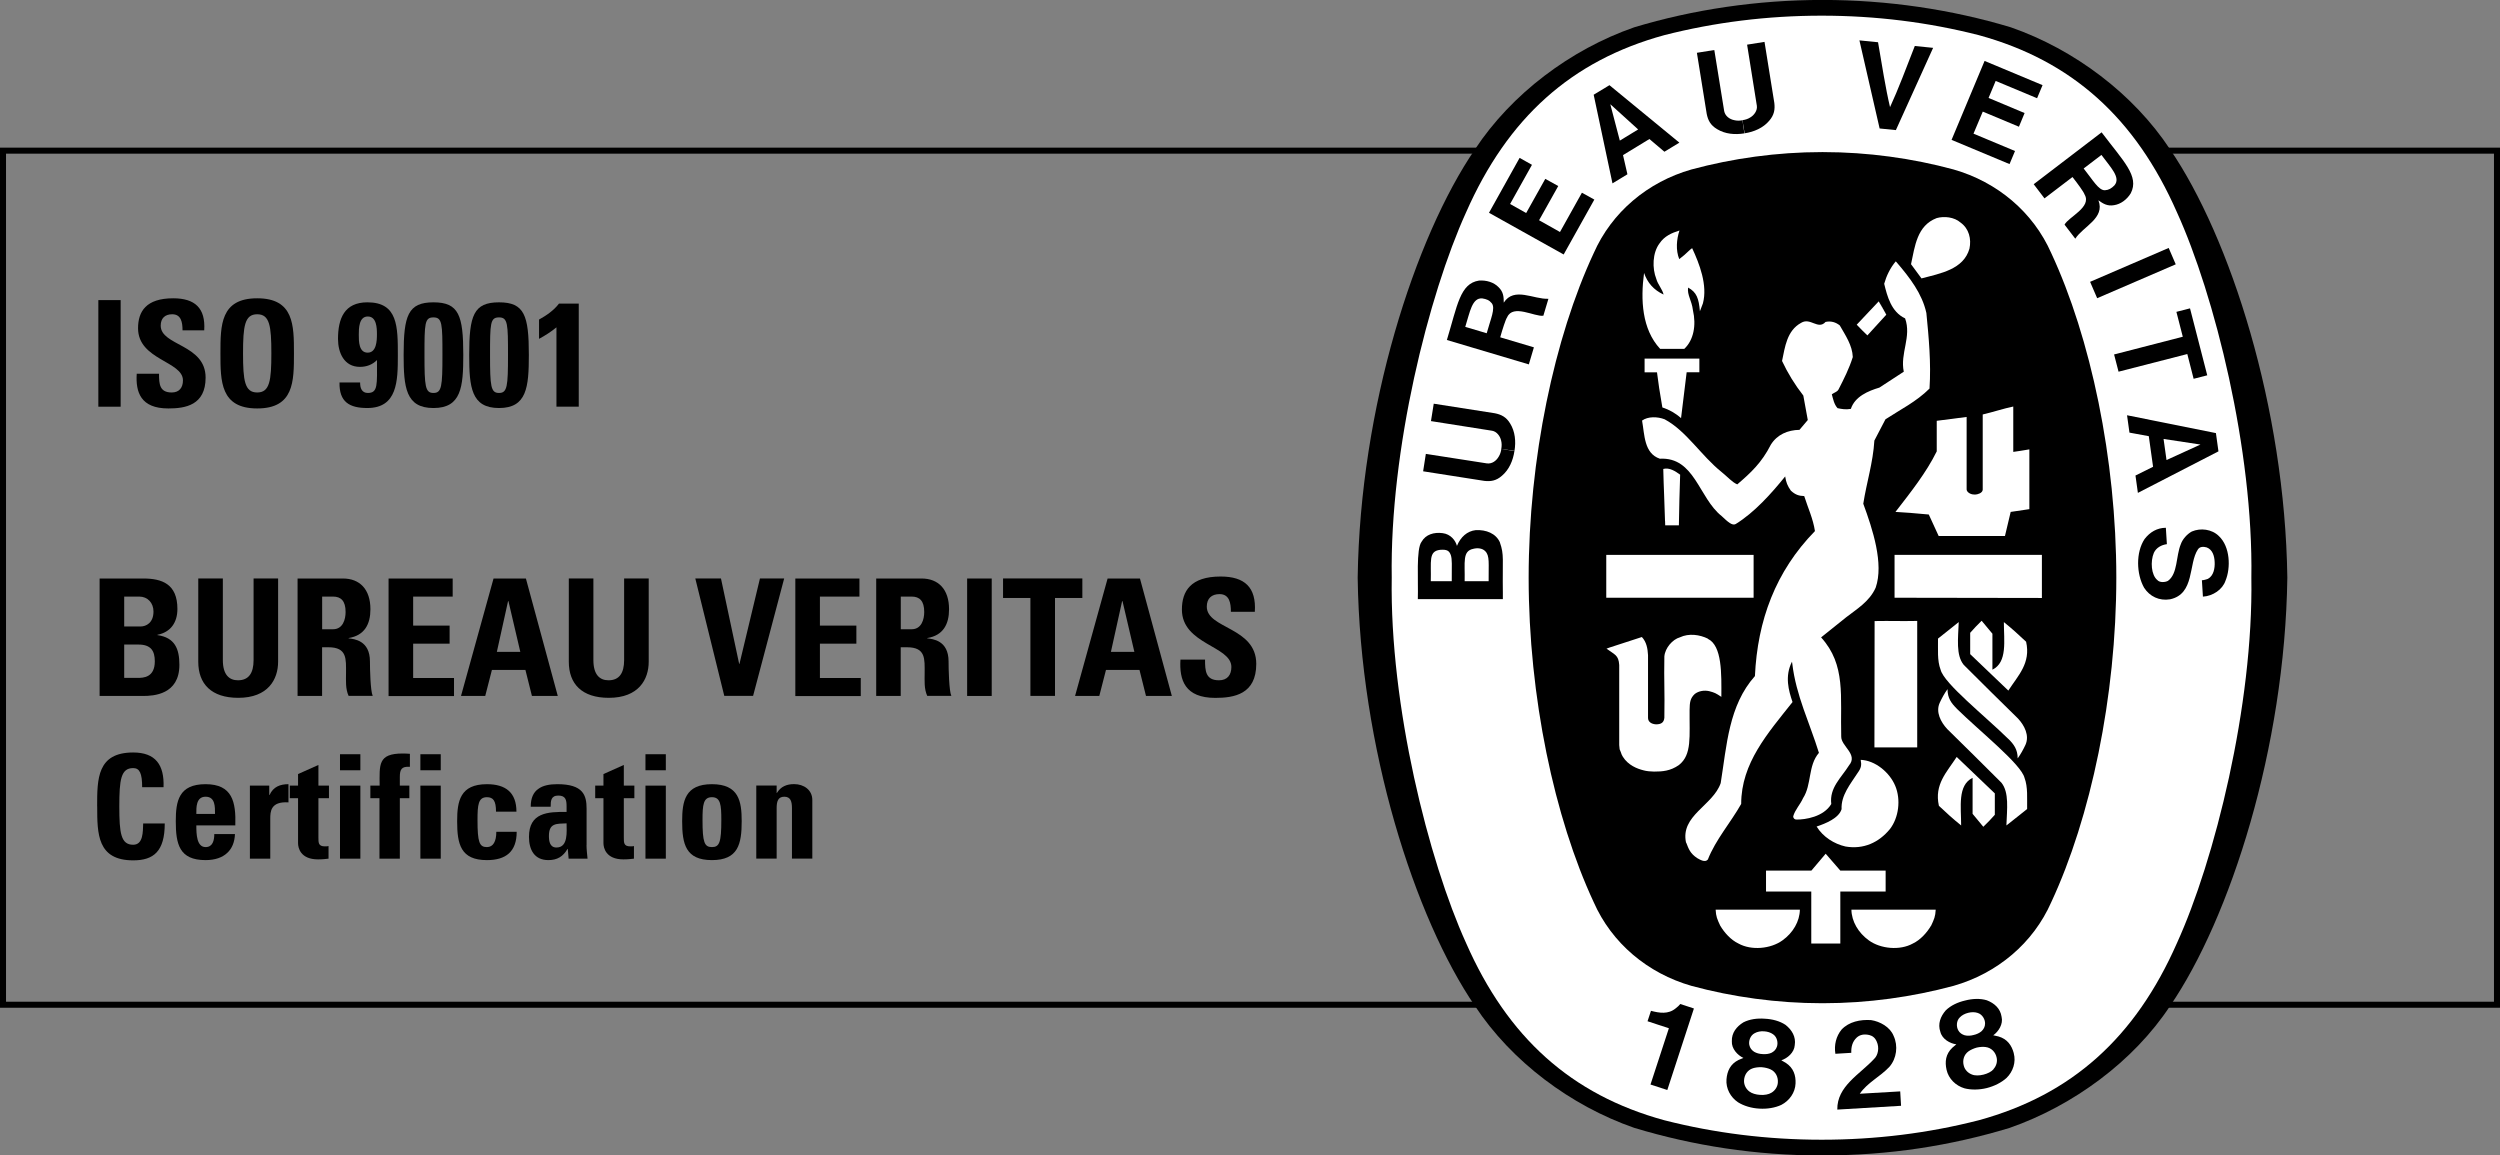 <svg xmlns="http://www.w3.org/2000/svg" id="Capa_2" viewBox="0 0 414.86 191.73"><rect x="0" y="0" width="414.86" height="191.73" fill="#808080" stroke="none"/><defs><style>.cls-1{fill:#fff;}.cls-2{fill:none;stroke:#000;}</style></defs><g id="Logos"><g><rect class="cls-2" x=".5" y="25" width="413.86" height="141.73"></rect><g><path d="M16.32,67.49v-17.69h3.7v17.69h-3.7Z"></path><path d="M27.93,67.78c-4.58,0-5.44-2.69-5.24-5.76h3.7c0,1.69,.07,3.11,2.11,3.11,1.25,0,1.86-.81,1.86-2.01,0-3.19-7.45-3.38-7.45-8.65,0-2.77,1.32-4.97,5.83-4.97,3.6,0,5.39,1.62,5.15,5.32h-3.6c0-1.32-.22-2.67-1.71-2.67-1.2,0-1.91,.66-1.91,1.89,0,3.36,7.45,3.06,7.45,8.62,0,4.58-3.36,5.12-6.17,5.12Z"></path><path d="M36.58,58.64c0-4.68,0-9.14,6.1-9.14s6.1,4.46,6.1,9.14,0,9.14-6.1,9.14-6.1-4.51-6.1-9.14Zm8.45,0c0-4.53-.27-6.49-2.35-6.49s-2.35,1.96-2.35,6.49,.27,6.49,2.35,6.49,2.35-1.96,2.35-6.49Z"></path><path d="M59.76,63.47c0,.44,.05,.88,.25,1.2,.2,.32,.51,.54,1.03,.54,1.71,0,1.52-1.4,1.52-5.46-.78,.78-1.74,1.13-2.84,1.13-2.62,0-3.63-2.35-3.63-4.63,0-3.36,1.03-6.08,4.88-6.08,5.07,0,5.05,4.04,5.05,8.84,0,4.21-.07,8.7-5.07,8.7-2.96,0-4.68-1-4.61-4.24h3.43Zm1.25-4.95c1.47,0,1.54-1.98,1.54-3.04s-.05-2.96-1.52-2.96-1.49,1.98-1.49,3.04,0,2.96,1.47,2.96Z"></path><path d="M76.88,58.89c0,5.37-.34,8.82-4.95,8.82s-4.95-3.45-4.95-8.82c0-6.54,.73-8.72,4.95-8.72s4.95,2.18,4.95,8.72Zm-6.44,.05c0,5.17,.12,6.27,1.49,6.27s1.49-1.1,1.49-6.27-.02-6.27-1.49-6.27-1.49,1-1.49,6.27Z"></path><path d="M87.76,58.89c0,5.37-.34,8.82-4.95,8.82s-4.95-3.45-4.95-8.82c0-6.54,.73-8.72,4.95-8.72s4.95,2.18,4.95,8.72Zm-6.44,.05c0,5.17,.12,6.27,1.49,6.27s1.49-1.1,1.49-6.27-.02-6.27-1.49-6.27-1.49,1-1.49,6.27Z"></path><path d="M89.45,53.03c1.23-.69,2.43-1.49,3.31-2.65h3.28v17.1h-3.7v-13.16c-.88,.73-1.89,1.37-2.89,1.91v-3.21Z"></path><path d="M16.53,115.49v-19.49h7.24c3.1,0,5.67,.89,5.67,5.05,0,2.24-1.11,3.86-3.32,4.29v.05c2.89,.41,3.65,2.27,3.65,4.94,0,4.94-4.29,5.16-6.02,5.16h-7.21Zm4.08-11.53h2.73c.89,0,2.13-.59,2.13-2.48,0-1.43-.97-2.48-2.35-2.48h-2.51v4.97Zm0,8.53h2.27c.86,0,2.81-.03,2.81-2.75,0-1.73-.65-2.78-2.7-2.78h-2.38v5.54Z"></path><path d="M46.15,95.99v13.82c0,2.92-1.65,5.99-6.61,5.99-4.48,0-6.64-2.32-6.64-5.99v-13.82h4.08v13.55c0,2.4,1.03,3.35,2.51,3.35,1.78,0,2.59-1.19,2.59-3.35v-13.55h4.08Z"></path><path d="M53.46,115.49h-4.08v-19.49h7.53c2.78,0,4.56,1.78,4.56,5.1,0,2.48-.97,4.35-3.62,4.78v.05c.89,.11,3.54,.32,3.54,3.83,0,1.24,.08,4.91,.46,5.72h-4c-.54-1.19-.43-2.51-.43-3.78,0-2.32,.22-4.29-2.92-4.29h-1.05v8.07Zm0-11.07h1.81c1.62,0,2.08-1.62,2.08-2.86,0-1.86-.78-2.56-2.08-2.56h-1.81v5.43Z"></path><path d="M64.48,115.49v-19.49h10.64v3h-6.56v4.81h6.05v3h-6.05v5.7h6.78v3h-10.85Z"></path><path d="M76.5,115.49l5.4-19.49h5.37l5.29,19.49h-4.29l-1.08-4.32h-5.56l-1.11,4.32h-4.02Zm7.86-15.74h-.05l-1.86,8.42h3.89l-1.97-8.42Z"></path><path d="M107.65,95.99v13.82c0,2.92-1.65,5.99-6.62,5.99-4.48,0-6.64-2.32-6.64-5.99v-13.82h4.08v13.55c0,2.4,1.03,3.35,2.51,3.35,1.78,0,2.59-1.19,2.59-3.35v-13.55h4.08Z"></path><path d="M115.4,95.99h4.24l3.02,14.18h.05l3.4-14.18h4.02l-5.16,19.49h-4.78l-4.81-19.49Z"></path><path d="M131.98,115.49v-19.49h10.64v3h-6.56v4.81h6.05v3h-6.05v5.7h6.78v3h-10.85Z"></path><path d="M149.48,115.49h-4.08v-19.49h7.53c2.78,0,4.56,1.78,4.56,5.1,0,2.48-.97,4.35-3.62,4.78v.05c.89,.11,3.54,.32,3.54,3.83,0,1.24,.08,4.91,.46,5.72h-4c-.54-1.19-.43-2.51-.43-3.78,0-2.32,.22-4.29-2.92-4.29h-1.05v8.07Zm0-11.07h1.81c1.62,0,2.08-1.62,2.08-2.86,0-1.86-.78-2.56-2.08-2.56h-1.81v5.43Z"></path><path d="M160.49,115.49v-19.49h4.08v19.49h-4.08Z"></path><path d="M179.61,95.99v3.24h-4.54v16.25h-4.08v-16.25h-4.54v-3.24h13.15Z"></path><path d="M178.4,115.49l5.4-19.49h5.37l5.29,19.49h-4.29l-1.08-4.32h-5.56l-1.11,4.32h-4.02Zm7.86-15.74h-.05l-1.86,8.42h3.89l-1.97-8.42Z"></path><path d="M201.67,115.81c-5.05,0-5.99-2.97-5.78-6.35h4.08c0,1.86,.08,3.43,2.32,3.43,1.38,0,2.05-.89,2.05-2.21,0-3.51-8.21-3.73-8.21-9.53,0-3.05,1.46-5.48,6.43-5.48,3.97,0,5.94,1.78,5.67,5.86h-3.97c0-1.46-.24-2.94-1.89-2.94-1.32,0-2.11,.73-2.11,2.08,0,3.7,8.21,3.37,8.21,9.5,0,5.05-3.7,5.64-6.8,5.64Z"></path><path d="M16.12,133.82c0-4.58,0-8.95,5.98-8.95,3.7,0,5.18,2.04,5.04,5.76h-3.55c0-2.3-.41-3.17-1.49-3.17-2.04,0-2.3,1.92-2.3,6.36s.26,6.36,2.3,6.36c1.68,0,1.61-2.16,1.66-3.53h3.58c0,4.63-1.85,6.12-5.23,6.12-5.98,0-5.98-4.42-5.98-8.95Z"></path><path d="M32.58,136.97c0,1.44,.05,3.6,1.54,3.6,1.2,0,1.44-1.15,1.44-2.16h3.43c-.05,1.32-.48,2.4-1.3,3.14-.79,.74-1.99,1.18-3.58,1.18-4.37,0-4.94-2.66-4.94-6.46,0-3.31,.48-6.14,4.94-6.14s5.06,2.95,4.94,6.84h-6.48Zm3.1-1.9c0-1.18,.05-2.86-1.56-2.86s-1.54,1.82-1.54,2.86h3.1Z"></path><path d="M44.68,130.37v1.56h.05c.62-1.39,1.78-1.8,3.14-1.8v3.02c-2.98-.19-3.02,1.54-3.02,2.74v6.6h-3.38v-12.12h3.22Z"></path><path d="M48.09,130.37h1.37v-1.92l3.38-1.51v3.43h1.75v2.09h-1.75v6.48c0,.91-.02,1.51,1.08,1.51,.22,0,.43,0,.6-.05v2.09c-.46,.05-.94,.12-1.75,.12-2.93,0-3.31-1.94-3.31-2.69v-7.46h-1.37v-2.09Z"></path><path d="M59.8,125.16v2.66h-3.38v-2.66h3.38Zm0,17.33h-3.38v-12.12h3.38v12.12Z"></path><path d="M68.01,127.25c-1.37-.1-1.66,.43-1.66,1.66v1.46h1.58v2.09h-1.58v10.03h-3.38v-10.03h-1.51v-2.09h1.54c-.02-3.48-.31-5.33,3.82-5.33,.41,0,.79,.02,1.2,.05v2.16Z"></path><path d="M73.14,125.16v2.66h-3.38v-2.66h3.38Zm0,17.33h-3.38v-12.12h3.38v12.12Z"></path><path d="M82.31,134.69c0-1.8-.46-2.4-1.51-2.4-1.44,0-1.56,1.27-1.56,3.79,0,3.7,.31,4.49,1.56,4.49,1.06,0,1.56-.96,1.56-2.54h3.38c0,3.29-1.78,4.7-4.94,4.7-4.37,0-4.94-2.66-4.94-6.46,0-3.31,.48-6.14,4.94-6.14,3.12,0,4.9,1.39,4.9,4.56h-3.38Z"></path><path d="M97.33,140.23c0,.74,.1,1.51,.17,2.26h-3.14l-.14-1.61h-.05c-.72,1.25-1.7,1.85-3.17,1.85-2.35,0-3.22-1.75-3.22-3.86,0-4.01,3.1-4.18,6.24-4.13v-.94c0-1.03-.14-1.78-1.37-1.78s-1.27,.89-1.27,1.85h-3.31c0-1.46,.46-2.4,1.25-2.95,.77-.58,1.87-.79,3.17-.79,4.3,0,4.85,1.85,4.85,4.06v6.05Zm-6.24-1.51c0,.86,.14,1.92,1.25,1.92,1.99,0,1.68-2.69,1.68-4.01-1.68,.07-2.93-.07-2.93,2.09Z"></path><path d="M98.77,130.37h1.37v-1.92l3.38-1.51v3.43h1.75v2.09h-1.75v6.48c0,.91-.02,1.51,1.08,1.51,.22,0,.43,0,.6-.05v2.09c-.46,.05-.94,.12-1.75,.12-2.93,0-3.31-1.94-3.31-2.69v-7.46h-1.37v-2.09Z"></path><path d="M110.49,125.16v2.66h-3.38v-2.66h3.38Zm0,17.33h-3.38v-12.12h3.38v12.12Z"></path><path d="M113.2,136.27c0-3.31,.48-6.14,4.94-6.14s4.94,2.83,4.94,6.14c0,3.79-.58,6.46-4.94,6.46s-4.94-2.66-4.94-6.46Zm6.5-.19c0-2.52-.12-3.79-1.56-3.79s-1.56,1.27-1.56,3.79c0,3.7,.31,4.49,1.56,4.49s1.56-.79,1.56-4.49Z"></path><path d="M128.87,131.59h.05c.34-.55,.74-.91,1.2-1.13,.48-.24,1.03-.34,1.66-.34,1.61,0,3.02,.96,3.02,2.64v9.72h-3.38v-8.35c0-1.08-.19-1.92-1.27-1.92s-1.27,.84-1.27,1.92v8.35h-3.38v-12.12h3.38v1.22Z"></path></g><g><path d="M302.43,191.73h.23c10.79,0,20.96-1.58,30.79-4.55h0c10.57-3.68,20.6-11.05,26.65-20.23h0c10-14.62,19.07-42.89,19.47-71.05v-.08c-.4-28.15-9.47-56.42-19.47-71.05h0c-6.06-9.18-15.85-16.56-26.42-20.24h0c-9.83-2.96-20.45-4.54-31.25-4.54h0c-10.79,0-21.42,1.58-31.24,4.54h0c-10.57,3.68-20.37,11.06-26.42,20.24h0c-10,14.63-19.07,42.89-19.47,71.05v.08c.39,28.15,9.47,56.43,19.47,71.05h0c6.06,9.18,15.85,16.53,26.42,20.21h0c9.82,2.97,20.22,4.58,31.02,4.58h.23Z"></path><path class="cls-1" d="M373.6,95.86c.34,21.2-6.11,46.94-12.35,60.64-6.89,15.65-17.42,25.17-32.89,29.4-8.34,2.14-17.08,3.23-26.06,3.23h0c-8.99,0-17.78-1.1-26.11-3.23-15.47-4.23-26.01-13.75-32.9-29.4-6.23-13.7-12.69-39.43-12.34-60.64h0c-.34-21.2,6.11-46.93,12.34-60.63,6.89-15.64,17.43-25.17,32.9-29.4,8.33-2.13,17.12-3.23,26.11-3.23h0c8.98,0,17.72,1.1,26.06,3.23,15.47,4.23,26.01,13.76,32.89,29.4,6.24,13.7,12.69,39.43,12.35,60.63h0Z"></path><path d="M302.55,25.24c7.4,0,14.8,1.03,21.62,2.88h0c7.26,2.07,13.23,7.08,16.23,13.9,6.51,13.97,10.79,34.08,10.79,53.84h0c0,19.77-4.28,39.87-10.79,53.84-3,6.82-8.96,11.82-16.23,13.9h0c-6.82,1.84-14.22,2.88-21.62,2.88h-.24c-7.4,0-14.8-1.03-21.62-2.88h0c-7.26-2.08-13.23-7.08-16.23-13.9-6.51-13.97-10.79-34.08-10.79-53.84h0c0-19.76,4.28-39.87,10.79-53.84,3-6.82,8.97-11.83,16.23-13.9h0c6.82-1.84,14.21-2.88,21.62-2.88h.24Z"></path><path class="cls-1" d="M313.02,52.22c-1.03-1.74-.19-.19-1.26-2.21"></path><rect class="cls-1" x="266.55" y="92.08" width="24.45" height="7.11"></rect><g><path class="cls-1" d="M285.47,153.63c-.52-1.12-.71-1.53-.77-2.68,5.13,0,8.56,0,13.98,0-.03,1.94-1.13,3.84-2.89,5.1-1.94,1.41-5.16,1.72-7.31,.52-1.23-.58-2.33-1.79-3.01-2.95Z"></path><path class="cls-1" d="M300.56,147.94h-7.5s0-3.47,0-3.47h7.53s2.37-2.8,2.37-2.8c1.16,1.34,1.23,1.44,2.43,2.8h7.52v3.48h-7.52v8.62h-4.82v-8.64Z"></path><path class="cls-1" d="M301.45,137.16c1.54-.51,3.71-1.4,4.15-2.89-.11-2.31,1.48-4.17,2.67-6.02,.59-.81,.67-1.29,.5-2.16,2.4,.09,4.82,2.09,5.74,4.33,.95,2.28,.58,5.26-.89,7.16-1.84,2.24-4.39,3.41-7.38,2.89-1.87-.43-3.71-1.57-4.79-3.32Z"></path><path class="cls-1" d="M283.41,105.98c-1.34-.66-3.15-.93-4.64-.22-1.2,.33-2.46,1.75-2.58,3.17-.08,4.23,.08,5.54,0,10.19-.08,.73-.46,1.08-1.38,1.08-.77-.04-1.34-.42-1.33-1.09v-10.39c-.06-1.1-.25-2.18-1.02-3.01l-5.38,1.75-.49,.18c1.36,1.01,2,1.04,2.11,2.71v13.29s.07,.7,.07,.7l.19,.46,.15,.42,.19,.35c.88,1.42,2.38,2,3.43,2.26,.46,.14,1.27,.21,1.74,.21,1.39,0,2.71-.09,4.13-1.08,2.21-1.73,1.73-4.76,1.78-9.17,.02-1.24,.1-1.93,.87-2.64,.65-.49,1.54-.64,2.37-.46,.94,.25,1.09,.33,2.03,.95,.02-3.8,.14-8.49-2.24-9.63Z"></path><path class="cls-1" d="M333.3,122.65c-3.93-3.86-10.72-9.24-11.27-11.52-.59-1.54-.4-3.38-.43-5.16,1.13-.89,2.08-1.67,3.44-2.74-.1,2.72-.49,5.48,.83,7.1,3.2,3.2,6.12,6.08,9.01,8.91,1.08,1.17,1.93,2.83,1.23,4.37-.34,.73-.8,1.57-1.29,2.24,0-1.5-.66-2.35-1.51-3.2Z"></path><path class="cls-1" d="M311.07,103.06c2.99-.05,3.96,.04,7.08-.02v20.99h-7.1l.03-20.97Z"></path><path class="cls-1" d="M326.94,105.01c.75-.83,1.02-1.14,1.9-2l1.79,2.15v5.97h0c2.52-1.23,1.9-4.8,1.9-7.9,1.5,1.22,2.25,1.91,3.69,3.26,.81,3.57-1.34,5.61-2.95,8.11l-6.33-6.05v-3.53Z"></path><path class="cls-1" d="M332.71,88.95l.95-4,3.1-.46v-9.92c-1.21,.18-1.7,.31-2.67,.42v-7.53c-1.63,.34-3.35,.92-5.07,1.32v12.48h0c-.02,.6-.98,.81-1.18,.8h-.26c-.62,0-1.23-.42-1.23-.85v-12.02l-4.96,.64v5.07c-1.75,3.56-4.33,6.79-6.85,10.05,2.67,.18,2.87,.18,5.53,.43l1.64,3.57h11.01Z"></path><path class="cls-1" d="M276.3,86.48c-.08-3.28-.22-5.43-.29-8.66,1.01-.28,2,.37,2.8,.95-.13,4.12-.13,4.08-.21,8.4h-2.27l-.02-.69Z"></path><path class="cls-1" d="M275.86,67.62c-.55-3.23-.58-3.47-.89-5.83h-2.06v-2.28c3.56,0,5.53,0,9.09,0v2.27h-2.11l-.93,7.61c-.92-.83-1.97-1.41-3.1-1.78Z"></path><path class="cls-1" d="M275.49,57.89c-3.03-3.26-3.26-8.15-2.67-12.58v-.02c.57,1.65,1.6,2.82,3.24,3.59-.18-.86-.95-1.66-1.2-2.58-.71-1.78-.65-4.33,.52-5.9,.83-1.23,2.02-1.74,3.32-2.15-.49,1.47-.64,3.25-.04,4.75,.85-.66,.89-.71,1.56-1.34,.25-.24,.37-.33,.58-.48,1.21,2.58,2.59,6.15,1.79,9.16l-.5,1.31c-.19-2.13-.53-3.15-1.96-3.93-.18,1.24,.61,2.13,.8,3.75,.58,2.51,.12,4.97-1.43,6.42h-4Z"></path><path class="cls-1" d="M313.02,52.22l-3.14,3.44c-.84-.81-.92-.9-1.77-1.78,1.61-1.69,1.78-1.87,3.65-3.87"></path><path class="cls-1" d="M317.12,43.85c.65-2.98,.98-6.41,4.26-7.66,1.23-.35,2.92-.18,3.96,.74,1.41,1.01,1.82,2.73,1.48,4.33-.98,3.46-4.83,4.11-7.96,4.94l-1.73-2.35Z"></path><polygon class="cls-1" points="338.84 92.08 338.84 99.23 314.39 99.19 314.39 92.08 338.84 92.08"></polygon><path class="cls-1" d="M279.79,139.84c-.98-4.52,4.46-6.14,5.75-9.89,1.01-6.27,1.32-12.87,5.68-17.76,.43-9.22,3.41-17.36,9.96-24.06-.31-2.06-1.17-3.87-1.78-5.81-.86-.03-1.44-.19-2.21-.89-.57-.8-.8-1.39-.95-2.37-2.28,2.83-5.11,5.99-8.21,7.9-.57,.32-1.3-.35-2.33-1.32-3.81-3.01-4.45-9.83-10.26-9.52-2.64-.89-2.52-4-2.95-6.33,.98-.71,2.57-.67,3.75-.21,3.62,1.94,6.04,6.02,9.46,8.76,.92,.73,1.74,1.69,2.59,2.04,2.25-1.93,4.05-3.59,5.57-6.59,1.06-1.69,2.81-2.43,4.75-2.46l1.38-1.63-.74-4.06c-1.41-1.81-2.58-3.71-3.53-5.74,.49-2.33,.8-5.04,3.17-6.33,1.54-.95,2.8,1.23,4.05-.15,.92-.2,1.71,.06,2.36,.58,.95,1.66,2.09,3.32,2.16,5.25-.59,1.88-1.47,3.63-2.37,5.38-.21,.4-.74,.52-1.11,.8,.21,.8,.39,1.69,.95,2.3,.7,.15,1.36,.27,2.21,.12,.67-2.06,2.89-2.98,4.73-3.53l4.05-2.64c-.64-3.07,1.32-5.78,.22-8.85-2.31-1.07-2.97-3.7-3.47-5.74,.36-1.29,1-2.64,1.92-3.72l.14,.15c2.21,2.58,4.24,5.22,4.94,8.42,.4,4.08,.8,8.27,.52,12.54-2.18,2.18-4.82,3.47-7.31,5.1l-1.84,3.53c-.22,3.66-1.29,6.95-1.84,10.48,1.57,4.27,3.43,9.96,2.06,13.92-1.04,2.36-3.27,3.64-4.92,4.94l-4.14,3.32c4.16,4.59,3.16,9.8,3.34,16.45-.04,1.61,2.84,2.95,1.3,4.78-1.28,2.05-3.29,3.71-2.95,6.42-1.27,2.14-4.33,2.6-5.76,2.58-.31,.02-.56-.21-.56-.53,.31-1.11,1.17-1.96,1.63-3.01,1.47-2.27,.8-5.41,2.64-7.53-1.52-4.94-3.81-9.53-4.42-14.81l-.05-.32c-1.23,2.42-.56,4.8,.09,6.7-4.09,5.16-8.52,10.12-8.52,16.91-1.75,3.1-4.24,5.93-5.53,9.22-.45,.54-1.25,.06-1.75-.22-1.17-.77-1.44-1.52-1.84-2.58Z"></path><path class="cls-1" d="M324.68,117.57c3.93,3.86,10.72,9.24,11.28,11.52,.58,1.54,.4,3.38,.43,5.16-1.13,.89-2.07,1.67-3.44,2.73,.1-2.72,.48-5.48-.83-7.1-3.21-3.2-6.11-6.08-9-8.91-1.07-1.16-1.94-2.83-1.23-4.36,.34-.74,.79-1.57,1.29-2.25,0,1.5,.65,2.35,1.51,3.2Z"></path><path class="cls-1" d="M331.03,135.21c-.75,.83-1.02,1.13-1.91,1.99l-1.78-2.15v-5.97h0c-2.52,1.23-1.9,4.8-1.9,7.9-1.5-1.22-2.25-1.91-3.69-3.26-.8-3.57,1.34-5.61,2.95-8.11l6.33,6.05v3.54Z"></path><path class="cls-1" d="M320.45,153.63c.52-1.12,.71-1.53,.77-2.68-5.13,0-8.56,0-13.99,0,.03,1.94,1.14,3.84,2.89,5.1,1.94,1.41,5.16,1.72,7.31,.52,1.23-.58,2.33-1.79,3.01-2.95Z"></path></g><g><g><path d="M304.89,184.13c-.07-3.88,3.73-5.84,6.12-8.42,.65-.62,.89-1.85,.42-2.87-.28-.64-.7-.95-1.22-1.08-.84-.2-1.55-.07-2.08,.4-.75,.69-.95,1.58-.92,2.55l-2.64,.16c-.23-1.47,.12-2.9,1.02-4.01,1.24-1.32,3.1-1.7,4.92-1.58,1.45,.23,3.13,1.12,3.73,2.63,.76,1.64,.51,3.74-.71,5.13-1.57,1.67-3.62,2.58-4.91,4.46l6.71-.39c.05,.83,.1,1.63,.14,2.39l-10.58,.63Z"></path><path d="M281.09,167.36l-.04,.13-4.37,13.39-2.79-.91,3-9.18,.05-.16c-1.11-.39-2.45-.77-3.54-1.16l.57-1.73c1.41,.37,2.87,.61,4.1-.41,.45-.35,.52-.45,.76-.72l2.26,.74Z"></path><path d="M334.18,174.79c-.35-1.32-1.08-2.38-2.56-2.8l-.85-.19c.87-.62,1.68-1.86,1.38-3.07-.2-1.38-1.2-2.26-2.45-2.74-1.09-.33-2.38-.28-3.6,.04-1.23,.28-2.39,.83-3.21,1.63-.88,1.01-1.36,2.25-.9,3.57,.3,1.21,1.6,1.93,2.65,2.07l-.66,.56c-1.12,1.06-1.26,2.34-.96,3.67,.33,1.48,1.52,2.64,2.97,3.07,1.09,.28,2.42,.27,3.69-.04,1.27-.32,2.45-.92,3.29-1.68,1.08-1.05,1.6-2.63,1.2-4.1Zm-9.22-3.82c-.33-.58-.34-1.56,.26-2.14,.34-.36,.85-.63,1.39-.76,.54-.14,1.11-.14,1.58,.02,.79,.24,1.25,1.11,1.22,1.78,0,.52-.25,.93-.58,1.25-.34,.3-.82,.52-1.32,.63-.5,.14-1.02,.16-1.47,.05-.44-.13-.84-.38-1.09-.84Zm5.86,6.46c-.36,.42-1,.73-1.68,.9-.68,.17-1.4,.19-1.91-.02-.69-.26-1.17-.8-1.34-1.42-.27-.92,0-1.88,.79-2.44,.33-.23,.82-.46,1.35-.61h0c.54-.12,1.08-.15,1.48-.09,.96,.12,1.65,.86,1.83,1.79,.13,.62-.04,1.33-.53,1.87Z"></path><path d="M297.96,179.82c.06-1.36-.32-2.59-1.61-3.44l-.75-.43c1.01-.33,2.15-1.28,2.23-2.52,.22-1.38-.48-2.52-1.52-3.35-.95-.64-2.19-.97-3.45-1.03-1.26-.1-2.53,.08-3.55,.6-1.14,.7-1.97,1.74-1.92,3.14-.07,1.24,.95,2.32,1.92,2.77l-.8,.33c-1.38,.68-1.9,1.86-2.01,3.22-.12,1.52,.67,2.98,1.92,3.81,.96,.6,2.23,.98,3.54,1.05,1.31,.08,2.62-.14,3.64-.62,1.34-.69,2.3-2.03,2.36-3.55Zm-7.67-6.4c-.14-.66,.14-1.59,.89-1.97,.44-.25,1-.35,1.55-.31,.55,.03,1.1,.2,1.5,.49,.69,.47,.86,1.43,.64,2.06-.16,.5-.51,.81-.92,1.02-.42,.19-.94,.25-1.45,.21-.52-.02-1.02-.15-1.42-.39-.38-.25-.69-.61-.79-1.12Zm3.67,7.91c-.46,.29-1.17,.41-1.87,.36-.71-.04-1.39-.24-1.82-.58-.58-.45-.87-1.12-.86-1.75,.02-.95,.56-1.8,1.48-2.09,.39-.12,.92-.2,1.47-.17h0c.55,.04,1.07,.18,1.44,.35,.88,.4,1.31,1.31,1.22,2.25-.06,.63-.43,1.26-1.06,1.63Z"></path></g><g><rect x="346.84" y="43.83" width="14.2" height="2.96" transform="translate(11 143.88) rotate(-23.33)"></rect><path d="M311.91,21.31l-3.35-14.61,3.09,.31c.62,3.62,1.26,7.72,1.99,10.77,1.32-2.84,2.78-6.73,4.11-10.15l3.04,.31-6.18,13.65-2.7-.27Z"></path><polygon points="256.43 29.68 253.26 35.35 250.59 33.85 254.22 27.35 252.17 26.2 247.09 35.31 259.48 42.23 264.57 33.12 262.51 31.98 258.87 38.5 255.4 36.55 258.58 30.87 256.43 29.68"></polygon><path d="M248.91,90.02c-.67-1.52-2.31-2.13-4.01-2.05-1.44,.16-2.52,1.14-3.13,2.62-.22-.87-1.02-1.96-2.39-2.12-1.42-.18-2.78,.21-3.47,1.42-.94,1.2-.53,6.48-.63,9.53h14.11s0-1.05,0-1.05c-.08-5.61,.24-6.28-.49-8.35Zm-8,6.43h-3.48c.1-3.26-.44-4.99,1.56-5.21,1.18-.09,1.51,.18,1.77,.89,.22,.73,.16,1.5,.15,4.33Zm6.13,0h-3.96s-.03,0-.03,0c.07-3.16-.42-5.01,1.45-5.38,.66-.17,1.47-.11,1.95,.38,.8,.77,.55,2.06,.58,4.99Z"></path><polygon points="361.16 51.75 363.42 51.17 366.28 62.28 364.02 62.86 362.97 58.75 351.56 61.68 350.82 58.82 362.22 55.88 361.16 51.75"></polygon><g><path d="M289.47,22.13c-1.58,.26-3.2,.11-4.51-.69-1.13-.66-1.53-1.5-1.74-2.54l-1.63-10.14,2.89-.46,1.64,10.14c.17,.83,.9,1.35,1.67,1.5,.43,.11,.9,.1,1.36,.02"></path><path d="M289.51,22.12c1.58-.24,3.08-.9,4.07-2.07,.86-.98,.98-1.91,.86-2.96l-1.63-10.14-2.89,.46,1.62,10.15c.11,.76-.43,1.55-1.11,1.94-.37,.24-.82,.38-1.28,.44"></path></g><path d="M367.72,71.87l-14.75-2.96,.4,2.88,3.21,.59,.71,5.08-2.92,1.45,.4,2.88,13.37-6.89-.42-3.02Zm-8.2,4.47l-.49-3.5,6.13,.93h.02s-.01,0-.01,0h.01s-.03,0-.03,0l-5.63,2.57Z"></path><path d="M365.58,96.27l.27-.05,.32-.09,.23-.08c.94-.51,1.16-1.76,1.11-2.77-.04-1.03-.35-2.07-1.32-2.44-.5-.14-1.13-.18-1.46,.33-1.6,2.37-.49,7.4-4.62,8.28-1.8,.3-3.38-.48-4.31-1.92-1.29-2.29-1.39-5.87,.08-8.08,.89-1.16,2.09-1.86,3.53-1.87l.17,2.72c-.89,.12-1.76,.57-2.16,1.44-.6,1.42-.45,3.69,.59,4.53,.38,.43,1.27,.38,1.75,.12,1.64-1.18,1.31-4.11,2.13-6.08,.28-.83,1.05-1.69,1.83-2.11,1.45-.62,3.32-.4,4.49,.76,1.89,1.78,1.98,5.28,1.1,7.4-.49,1.47-2.09,2.55-3.75,2.65l-.17-2.73h.21Z"></path><g><path d="M251.31,74.85c-.23,1.58-.88,3.08-2.05,4.08-.97,.87-1.9,.99-2.95,.87l-10.15-1.59,.45-2.89,10.15,1.58c.85,.1,1.55-.44,1.94-1.12,.24-.38,.38-.82,.44-1.29"></path><path d="M251.32,74.82c.26-1.58,.1-3.2-.7-4.51-.66-1.12-1.51-1.52-2.55-1.73l-10.15-1.59-.46,2.89,10.15,1.6c.76,.13,1.34,.89,1.5,1.66,.11,.43,.1,.9,.02,1.36"></path></g><path d="M267.07,14.14l-2.61,1.58,3.12,14.71,2.48-1.51-.73-3.18,4.38-2.67,2.49,2.11,2.48-1.51-11.62-9.55Zm1.73,9.19l-1.57-5.99v-.02s0,0,0,0h0s.02,0,.02,0l4.59,4.16-3.02,1.84Z"></path><polygon points="335.97 18.76 329.99 16.25 331.17 13.43 338.04 16.3 338.95 14.13 329.33 10.11 323.85 23.21 333.47 27.23 334.38 25.06 327.49 22.18 329.03 18.52 335.03 21.03 335.97 18.76"></polygon><path d="M249.54,50.22c0-.98-.06-1.79-.87-2.57-.78-.81-2.02-1.18-3.24-1.09-3.16,.49-3.58,4.12-5.33,9.86l13.6,4.05,.84-2.83-5.37-1.6-.22-.07c.37-1.31,.89-2.96,1.15-3.32,.98-2.25,4.58-.04,6.01-.26l.84-2.81c-2.43,.13-5.69-2.04-7.41,.64Zm-2.83,5.08l-3.56-1.06c.77-2.43,1.12-4.87,2.83-4.72,.69,.11,1.16,.29,1.56,.79,.67,.83-.19,2.64-.83,4.99Z"></path><path d="M348.75,21.96l-11.27,8.61,1.79,2.35,4.46-3.4,.19-.14c.84,1.07,1.87,2.47,2,2.89,1.25,2.11-2.66,3.73-3.32,5.01l1.78,2.33c1.32-2.05,4.99-3.4,3.84-6.37,.79,.57,1.49,1,2.58,.81,1.11-.16,2.15-.93,2.79-1.98,1.46-2.84-1.23-5.32-4.84-10.11Zm2.12,8.81c-.49,.49-.92,.76-1.56,.8-1.06,.05-2.02-1.71-3.54-3.61l2.95-2.25c1.5,2.05,3.28,3.77,2.15,5.06Z"></path></g></g></g></g></g></svg>